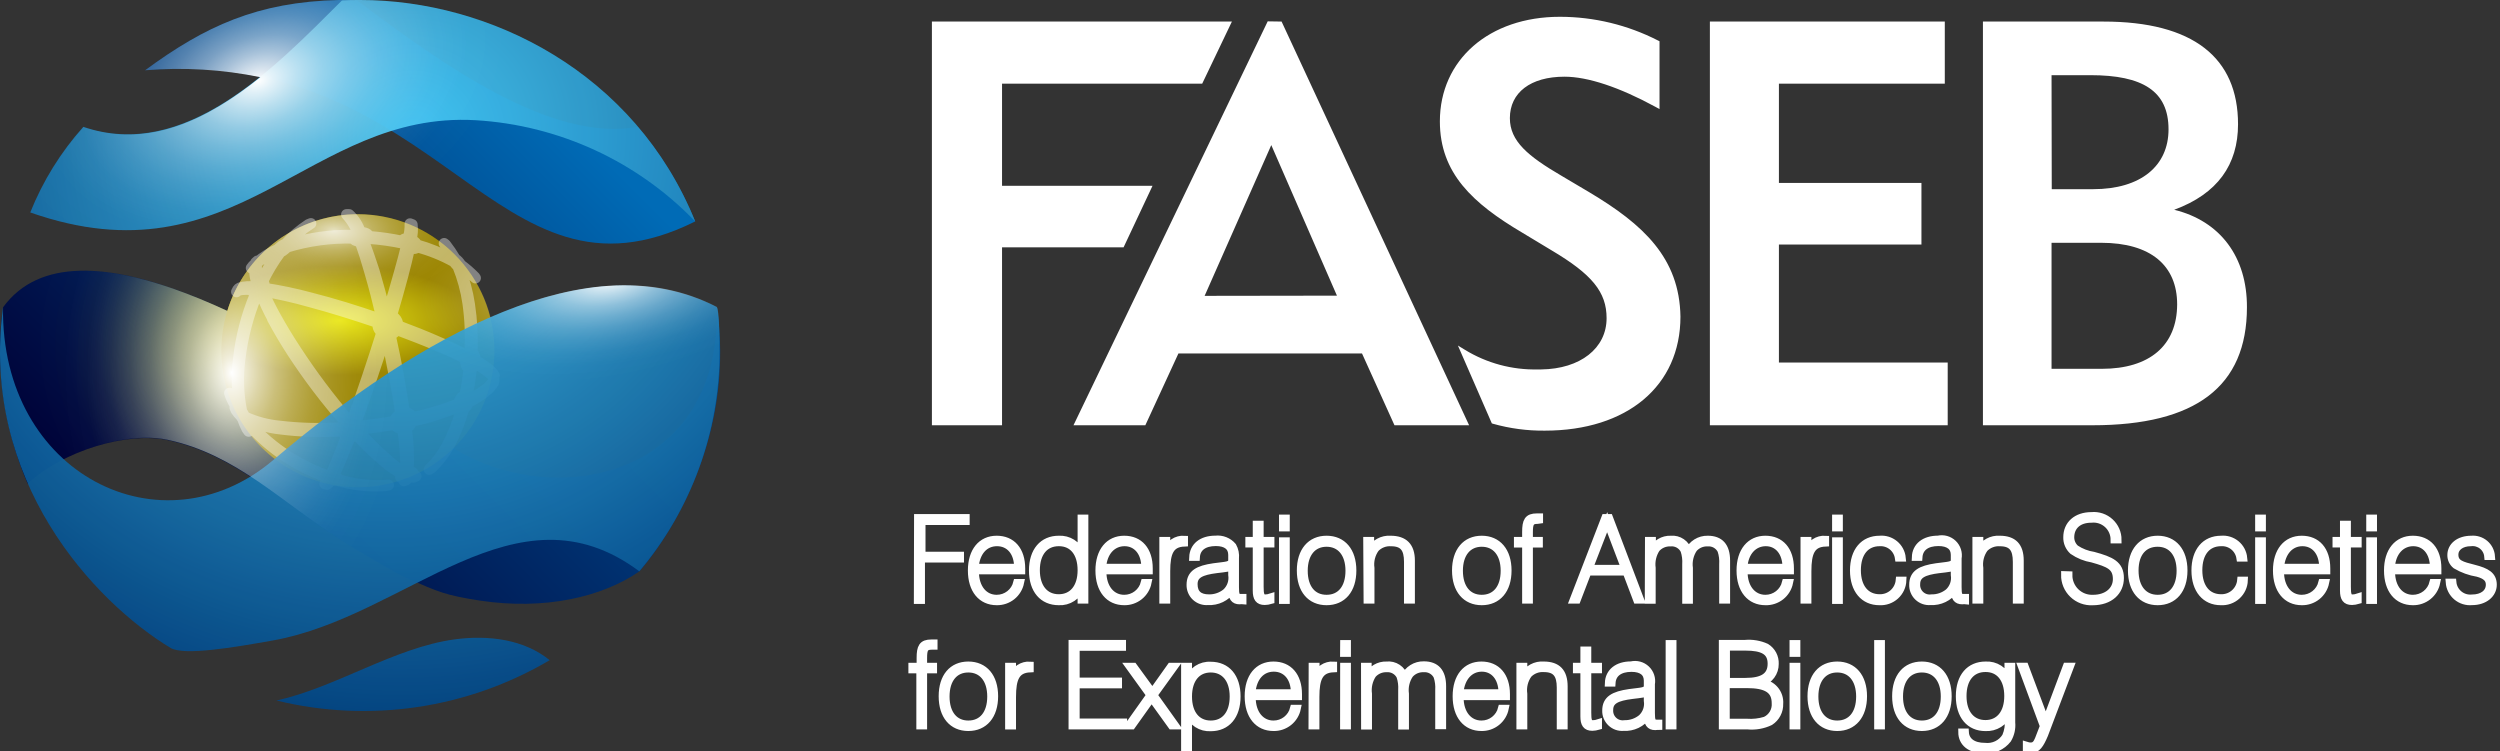 <svg width="173" height="52" viewBox="0 0 173 52" fill="none" xmlns="http://www.w3.org/2000/svg">
<rect x="0" y="0" width="173" height="52" fill="#333333" stroke="none"/>
<path d="M1.912 33.468C4.375 31.197 8.788 29.858 11.585 30.456C16.366 31.47 19.488 34.816 23.485 37.303C23.834 37.523 24.178 37.738 24.508 37.953C26.229 38.962 27.377 39.66 28.132 39.995C30.322 40.951 30.771 41.185 33.224 41.563C37.656 42.232 41.644 41.338 44.25 39.535C47.037 36.275 50.8 29.543 49.609 21.243C49.891 33.674 37.432 35.333 30.791 30.623C19.851 22.844 5.202 14.391 0.21 21.267C0.061 22.27 -0.01 23.284 -0 24.298C0.025 27.451 0.675 30.568 1.912 33.468Z" fill="url(#paint0_linear_1874_133)"/>
<path style="mix-blend-mode:overlay" d="M31.67 31.154L31.403 31.001C31.702 30.701 31.981 30.381 32.239 30.045C33.781 26.742 34.023 22.98 32.918 19.507C31.991 17.924 30.622 16.646 28.98 15.828C27.338 15.01 25.493 14.688 23.671 14.9C21.849 15.114 20.128 15.852 18.719 17.027C17.309 18.202 16.273 19.761 15.735 21.515C10.667 19.163 5.981 17.982 2.773 19.278C2.074 21.349 1.852 23.55 2.121 25.719C2.391 27.888 3.147 29.968 4.332 31.804C6.694 30.599 9.562 30.002 11.594 30.432C16.375 31.446 19.498 34.792 23.495 37.279L24.207 37.757C27.351 36.432 29.973 34.113 31.67 31.154Z" fill="url(#paint1_radial_1874_133)"/>
<path d="M48.108 15.324C47.138 12.945 45.795 10.735 44.13 8.778C38.135 9.873 30.643 4.475 24.719 0.033C24.298 0 23.877 0 23.452 0C17.81 0.134 14.181 1.812 10.04 4.862C30.709 3.266 34.157 22.266 48.108 15.324Z" fill="url(#paint2_linear_1874_133)"/>
<path d="M34.214 24.279C34.212 26.147 33.656 27.973 32.617 29.525C31.578 31.077 30.102 32.287 28.375 33C26.649 33.714 24.75 33.9 22.917 33.534C21.085 33.169 19.403 32.268 18.083 30.946C16.762 29.625 15.863 27.941 15.5 26.109C15.136 24.276 15.324 22.377 16.039 20.652C16.754 18.926 17.965 17.451 19.519 16.413C21.072 15.376 22.898 14.822 24.766 14.822C26.008 14.822 27.237 15.066 28.384 15.542C29.531 16.017 30.573 16.714 31.45 17.592C32.328 18.471 33.023 19.513 33.498 20.66C33.972 21.808 34.215 23.037 34.214 24.279Z" fill="url(#paint3_radial_1874_133)"/>
<g style="mix-blend-mode:overlay" opacity="0.39">
<path d="M16.51 20.081C16.866 20.009 17.234 20.009 17.59 20.081C17.549 20.182 17.549 20.295 17.59 20.396L17.633 20.439C17.053 21.839 16.672 23.314 16.5 24.819C16.343 26.015 16.39 27.229 16.639 28.41C16.591 28.376 16.562 28.376 16.557 28.41V28.443C16.289 28.055 16.063 27.64 15.883 27.205C15.907 27.286 15.936 27.367 15.965 27.444C16.137 27.838 16.346 28.214 16.591 28.567C16.6 28.597 16.611 28.626 16.624 28.654C16.474 28.531 16.349 28.38 16.256 28.209C16.28 28.271 16.309 28.333 16.337 28.391C16.435 28.545 16.553 28.687 16.686 28.811C16.686 28.84 16.72 28.873 16.744 28.907L16.787 28.974C16.868 29.217 16.969 29.454 17.088 29.681L17.208 29.849C17.076 29.604 16.967 29.348 16.883 29.084C16.935 29.141 16.978 29.156 16.992 29.122C18.44 30.854 20.318 32.173 22.438 32.947C22.438 33.004 22.496 33.076 22.634 33.138L22.711 33.167C22.647 33.281 22.568 33.385 22.477 33.478L22.639 33.516C22.742 33.432 22.832 33.334 22.907 33.224C23.03 33.248 23.157 33.248 23.28 33.224C24.362 33.56 25.496 33.693 26.627 33.616L26.885 33.564C25.702 33.663 24.512 33.53 23.38 33.172C23.418 33.119 23.38 33.038 23.203 32.971L23.079 32.923C23.227 32.646 23.385 32.302 23.557 31.89C23.763 31.412 23.992 30.848 24.241 30.212C24.391 30.224 24.541 30.189 24.671 30.112C25.268 30.761 25.907 31.371 26.584 31.938C26.983 32.284 27.419 32.585 27.884 32.837C27.702 32.942 27.654 33.038 27.779 33.057C27.86 33.062 27.941 33.052 28.018 33.028C28.005 33.111 27.98 33.191 27.946 33.267L28.113 33.21C28.154 33.141 28.187 33.067 28.209 32.99C28.344 33.021 28.482 33.034 28.62 33.028C28.679 33.007 28.737 32.981 28.793 32.952C28.652 32.96 28.512 32.946 28.377 32.909C28.568 32.808 28.64 32.703 28.529 32.679C28.436 32.667 28.341 32.677 28.252 32.708C28.313 31.673 28.268 30.635 28.118 29.61C28.186 29.578 28.249 29.536 28.305 29.485C28.401 29.398 28.47 29.285 28.506 29.16C29.595 28.924 30.662 28.595 31.695 28.175C31.697 28.222 31.714 28.267 31.742 28.305C31.76 28.33 31.784 28.35 31.811 28.364C31.839 28.377 31.869 28.383 31.9 28.381C31.665 29.258 31.329 30.105 30.901 30.905C30.582 31.489 30.175 32.022 29.696 32.483L29.859 32.388C30.344 31.931 30.755 31.402 31.078 30.819C31.512 30.024 31.85 29.18 32.087 28.305C32.158 28.255 32.219 28.194 32.268 28.123C32.329 28.038 32.376 27.945 32.407 27.846C32.862 27.63 33.288 27.357 33.674 27.033C33.863 26.877 34.024 26.691 34.152 26.483L34.195 26.306C34.067 26.513 33.906 26.697 33.717 26.851C33.334 27.163 32.913 27.424 32.464 27.63C32.469 27.558 32.454 27.485 32.421 27.42C32.403 27.385 32.372 27.358 32.335 27.343C32.465 26.732 32.562 26.115 32.627 25.493C32.711 25.459 32.779 25.394 32.818 25.311C32.848 25.261 32.871 25.206 32.885 25.149C33.234 25.343 33.565 25.567 33.875 25.818C33.998 25.91 34.102 26.026 34.181 26.158C34.181 26.1 34.205 26.043 34.214 25.986C34.149 25.863 34.062 25.755 33.956 25.665C33.627 25.381 33.268 25.135 32.885 24.929C32.891 24.795 32.861 24.661 32.799 24.542C32.772 24.484 32.727 24.437 32.67 24.408C32.72 23.289 32.661 22.168 32.493 21.061C32.364 20.191 32.13 19.34 31.795 18.527C31.872 18.57 31.924 18.58 31.948 18.527C31.953 18.503 31.953 18.479 31.948 18.455C32.192 18.623 32.713 19.062 32.904 19.239L32.852 19.163C32.556 18.86 32.236 18.581 31.895 18.331C31.841 18.243 31.778 18.16 31.709 18.082C31.647 18.017 31.578 17.957 31.503 17.905C31.3 17.562 31.075 17.231 30.829 16.916L30.734 16.844C30.975 17.162 31.194 17.495 31.389 17.843H31.312V17.953C30.535 17.522 29.71 17.183 28.855 16.945C28.806 16.838 28.728 16.749 28.63 16.686C28.573 16.648 28.512 16.616 28.448 16.591C28.544 16.249 28.57 15.891 28.525 15.539L28.372 15.481C28.384 15.834 28.337 16.186 28.233 16.524C28.139 16.501 28.04 16.509 27.951 16.548C27.922 16.559 27.898 16.58 27.882 16.607C27.867 16.634 27.861 16.665 27.865 16.696C27.096 16.53 26.316 16.418 25.532 16.361C25.519 16.317 25.496 16.276 25.466 16.241C25.435 16.206 25.397 16.179 25.355 16.16C25.224 16.101 25.082 16.073 24.939 16.079C24.794 15.605 24.525 15.179 24.16 14.845H23.978C24.361 15.255 24.647 15.745 24.814 16.28C24.686 16.287 24.556 16.287 24.427 16.28C22.905 16.247 21.387 16.461 19.933 16.916C19.933 16.863 19.933 16.83 19.904 16.811C20.383 16.297 20.924 15.846 21.515 15.467L21.358 15.529C20.77 15.912 20.233 16.368 19.761 16.887C19.623 16.931 19.495 17.005 19.388 17.102C19.333 17.144 19.283 17.192 19.24 17.246C18.704 17.475 18.207 17.787 17.767 18.168C17.776 18.13 17.79 18.093 17.81 18.058L17.691 18.168C17.691 18.168 17.691 18.212 17.662 18.24C17.606 18.288 17.553 18.339 17.504 18.393L17.385 18.546C17.466 18.457 17.552 18.372 17.643 18.293C17.575 18.76 17.633 19.237 17.81 19.674L17.758 19.732L17.676 19.856C17.311 19.803 16.938 19.826 16.581 19.923C16.527 19.949 16.481 19.988 16.448 20.038C16.419 20.09 16.39 20.143 16.366 20.196C16.399 20.142 16.45 20.101 16.51 20.081ZM23.834 30.054C23.879 30.092 23.929 30.122 23.983 30.145C23.744 30.786 23.528 31.345 23.328 31.833C23.127 32.321 23.007 32.593 22.873 32.87C22.761 32.849 22.646 32.849 22.534 32.87C20.401 32.091 18.505 30.773 17.031 29.046V29.007C17.782 29.373 18.591 29.604 19.421 29.691C20.84 29.874 22.273 29.917 23.701 29.82C23.727 29.907 23.773 29.988 23.834 30.054ZM28.066 32.741C27.605 32.468 27.174 32.148 26.78 31.785C26.105 31.196 25.466 30.567 24.867 29.901C24.907 29.838 24.928 29.766 24.929 29.691C25.737 29.615 26.545 29.505 27.32 29.361C27.349 29.429 27.393 29.49 27.449 29.538C27.506 29.582 27.571 29.615 27.641 29.634C27.711 29.653 27.784 29.658 27.855 29.648C28.019 30.671 28.089 31.706 28.066 32.741ZM27.731 28.625C27.655 28.659 27.587 28.708 27.53 28.768C27.417 28.865 27.343 28.999 27.32 29.146C26.521 29.289 25.709 29.404 24.891 29.485C24.856 29.413 24.805 29.349 24.743 29.299C24.71 29.272 24.674 29.248 24.638 29.227C25.326 27.372 26.034 25.292 26.703 23.155C27.119 25.077 27.468 26.937 27.731 28.625ZM32.311 25.364C32.343 25.42 32.392 25.465 32.45 25.493C32.389 26.115 32.294 26.733 32.163 27.343C32.053 27.384 31.958 27.459 31.895 27.559C31.81 27.674 31.749 27.806 31.718 27.946C30.684 28.353 29.617 28.673 28.529 28.902C28.51 28.819 28.465 28.744 28.4 28.687C28.345 28.639 28.281 28.602 28.211 28.58C28.141 28.558 28.067 28.55 27.994 28.558C27.76 26.884 27.42 25.044 27 23.15C27.132 23.125 27.252 23.058 27.344 22.959C27.386 22.914 27.423 22.864 27.454 22.811C28.41 23.174 29.366 23.533 30.189 23.892C30.96 24.21 31.637 24.521 32.221 24.824C32.186 25.008 32.214 25.198 32.302 25.364H32.311ZM28.348 17.155C28.423 17.189 28.504 17.207 28.587 17.207C28.669 17.207 28.751 17.189 28.826 17.155C28.851 17.141 28.871 17.119 28.883 17.093C29.767 17.329 30.618 17.672 31.417 18.116C31.462 18.186 31.513 18.252 31.57 18.312L31.675 18.412C32.012 19.235 32.246 20.095 32.374 20.975C32.534 22.104 32.58 23.246 32.512 24.384C32.426 24.415 32.355 24.476 32.311 24.556C32.31 24.57 32.31 24.585 32.311 24.599C31.733 24.293 31.054 23.973 30.284 23.643C29.443 23.27 28.52 22.907 27.54 22.538C27.542 22.437 27.522 22.335 27.483 22.242C27.443 22.148 27.384 22.063 27.31 21.993C27.247 21.934 27.174 21.885 27.095 21.85C27.395 20.846 27.656 19.923 27.879 19.082C28.075 18.336 28.233 17.69 28.348 17.155ZM25.178 16.677C25.252 16.663 25.323 16.637 25.388 16.6C25.432 16.576 25.47 16.541 25.498 16.5C26.317 16.557 27.13 16.672 27.932 16.844C27.978 16.903 28.033 16.955 28.094 16.997H28.128C27.999 17.542 27.831 18.183 27.621 18.91C27.387 19.756 27.114 20.693 26.799 21.711H26.684C26.426 20.645 26.158 19.651 25.89 18.747C25.646 18.011 25.407 17.303 25.178 16.701V16.677ZM17.753 18.202C18.189 17.858 18.672 17.578 19.187 17.37C19.163 17.423 19.163 17.466 19.187 17.485C19.216 17.496 19.249 17.496 19.278 17.485C18.81 18.116 18.401 18.788 18.054 19.493C18.029 19.503 18.005 19.516 17.982 19.531C17.8 19.113 17.721 18.657 17.753 18.202ZM18.231 19.545C18.216 19.523 18.194 19.506 18.169 19.498C18.515 18.778 18.927 18.093 19.402 17.451C19.506 17.403 19.603 17.34 19.689 17.265C19.749 17.22 19.802 17.167 19.847 17.107C21.328 16.654 22.873 16.442 24.422 16.481C24.455 16.542 24.505 16.592 24.566 16.624C24.676 16.679 24.797 16.712 24.92 16.72C25.14 17.332 25.369 18.049 25.603 18.881C25.871 19.804 26.134 20.822 26.392 21.907L26.325 21.965C26.297 21.998 26.268 22.027 26.244 22.06C24.614 21.491 23.017 21.004 21.535 20.626C20.448 20.33 19.345 20.099 18.231 19.933C18.266 19.875 18.285 19.809 18.288 19.741C18.29 19.673 18.276 19.606 18.245 19.545H18.231ZM18.188 20.143C19.295 20.332 20.392 20.581 21.473 20.889C22.945 21.281 24.523 21.778 26.139 22.323C26.122 22.438 26.134 22.555 26.173 22.665C26.212 22.774 26.278 22.872 26.364 22.95L26.421 22.997C25.742 25.154 25.035 27.257 24.355 29.136C24.291 29.127 24.224 29.127 24.16 29.136C22.822 27.582 21.588 25.94 20.468 24.221C19.942 23.423 19.479 22.648 19.077 21.926C18.754 21.348 18.462 20.753 18.202 20.143H18.188ZM18.852 22.055C19.272 22.837 19.724 23.601 20.206 24.346C21.32 26.059 22.556 27.688 23.906 29.223C23.871 29.24 23.839 29.263 23.811 29.289C23.72 29.364 23.661 29.47 23.643 29.586C22.209 29.689 20.768 29.655 19.34 29.485C18.513 29.408 17.706 29.193 16.95 28.85C16.909 28.762 16.863 28.677 16.811 28.596C16.788 28.558 16.762 28.521 16.734 28.486C16.488 27.294 16.445 26.069 16.605 24.862C16.784 23.342 17.172 21.854 17.758 20.439C17.864 20.409 17.959 20.348 18.03 20.263C18.274 20.873 18.553 21.468 18.867 22.046L18.852 22.055Z" fill="white"/>
<path d="M16.51 20.081C16.866 20.009 17.234 20.009 17.59 20.081C17.549 20.182 17.549 20.295 17.59 20.396L17.633 20.439C17.053 21.839 16.672 23.314 16.5 24.819C16.343 26.015 16.39 27.229 16.639 28.41C16.591 28.376 16.562 28.376 16.557 28.41V28.443C16.289 28.055 16.063 27.64 15.883 27.205C15.907 27.286 15.936 27.367 15.965 27.444C16.137 27.838 16.346 28.214 16.591 28.567C16.6 28.597 16.611 28.626 16.624 28.654C16.474 28.531 16.349 28.38 16.256 28.209C16.28 28.271 16.309 28.333 16.337 28.391C16.435 28.545 16.553 28.687 16.686 28.811C16.686 28.84 16.72 28.873 16.744 28.907L16.787 28.974C16.868 29.217 16.969 29.454 17.088 29.681L17.208 29.849C17.076 29.604 16.967 29.348 16.883 29.084C16.935 29.141 16.978 29.156 16.992 29.122C18.44 30.854 20.318 32.173 22.438 32.947C22.438 33.004 22.496 33.076 22.634 33.138L22.711 33.167C22.647 33.281 22.568 33.385 22.477 33.478L22.639 33.516C22.742 33.432 22.832 33.334 22.907 33.224C23.03 33.248 23.157 33.248 23.28 33.224C24.362 33.56 25.496 33.693 26.627 33.616L26.885 33.564C25.702 33.663 24.512 33.53 23.38 33.172C23.418 33.119 23.38 33.038 23.203 32.971L23.079 32.923C23.227 32.646 23.385 32.302 23.557 31.89C23.763 31.412 23.992 30.848 24.241 30.212C24.391 30.224 24.541 30.189 24.671 30.112C25.268 30.761 25.907 31.371 26.584 31.938C26.983 32.284 27.419 32.585 27.884 32.837C27.702 32.942 27.654 33.038 27.779 33.057C27.86 33.062 27.941 33.052 28.018 33.028C28.005 33.111 27.98 33.191 27.946 33.267L28.113 33.21C28.154 33.141 28.187 33.067 28.209 32.99C28.344 33.021 28.482 33.034 28.62 33.028C28.679 33.007 28.737 32.981 28.793 32.952C28.652 32.96 28.512 32.946 28.377 32.909C28.568 32.808 28.64 32.703 28.529 32.679C28.436 32.667 28.341 32.677 28.252 32.708C28.313 31.673 28.268 30.635 28.118 29.61C28.186 29.578 28.249 29.536 28.305 29.485C28.401 29.398 28.47 29.285 28.506 29.16C29.595 28.924 30.662 28.595 31.695 28.175C31.697 28.222 31.714 28.267 31.742 28.305C31.76 28.33 31.784 28.35 31.811 28.364C31.839 28.377 31.869 28.383 31.9 28.381C31.665 29.258 31.329 30.105 30.901 30.905C30.582 31.489 30.175 32.022 29.696 32.483L29.859 32.388C30.344 31.931 30.755 31.402 31.078 30.819C31.512 30.024 31.85 29.18 32.087 28.305C32.158 28.255 32.219 28.194 32.268 28.123C32.329 28.038 32.376 27.945 32.407 27.846C32.862 27.63 33.288 27.357 33.674 27.033C33.863 26.877 34.024 26.691 34.152 26.483L34.195 26.306C34.067 26.513 33.906 26.697 33.717 26.851C33.334 27.163 32.913 27.424 32.464 27.63C32.469 27.558 32.454 27.485 32.421 27.42C32.403 27.385 32.372 27.358 32.335 27.343C32.465 26.732 32.562 26.115 32.627 25.493C32.711 25.459 32.779 25.394 32.818 25.311C32.848 25.261 32.871 25.206 32.885 25.149C33.234 25.343 33.565 25.567 33.875 25.818C33.998 25.91 34.102 26.026 34.181 26.158C34.181 26.1 34.205 26.043 34.214 25.986C34.149 25.863 34.062 25.755 33.956 25.665C33.627 25.381 33.268 25.135 32.885 24.929C32.891 24.795 32.861 24.661 32.799 24.542C32.772 24.484 32.727 24.437 32.67 24.408C32.72 23.289 32.661 22.168 32.493 21.061C32.364 20.191 32.13 19.34 31.795 18.527C31.872 18.57 31.924 18.58 31.948 18.527C31.953 18.503 31.953 18.479 31.948 18.455C32.192 18.623 32.713 19.062 32.904 19.239L32.852 19.163C32.556 18.86 32.236 18.581 31.895 18.331C31.841 18.243 31.778 18.16 31.709 18.082C31.647 18.017 31.578 17.957 31.503 17.905C31.3 17.562 31.075 17.231 30.829 16.916L30.734 16.844C30.975 17.162 31.194 17.495 31.389 17.843H31.312V17.953C30.535 17.522 29.71 17.183 28.855 16.945C28.806 16.838 28.728 16.749 28.63 16.686C28.573 16.648 28.512 16.616 28.448 16.591C28.544 16.249 28.57 15.891 28.525 15.539L28.372 15.481C28.384 15.834 28.337 16.186 28.233 16.524C28.139 16.501 28.04 16.509 27.951 16.548C27.922 16.559 27.898 16.58 27.882 16.607C27.867 16.634 27.861 16.665 27.865 16.696C27.096 16.53 26.316 16.418 25.532 16.361C25.519 16.317 25.496 16.276 25.466 16.241C25.435 16.206 25.397 16.179 25.355 16.16C25.224 16.101 25.082 16.073 24.939 16.079C24.794 15.605 24.525 15.179 24.16 14.845H23.978C24.361 15.255 24.647 15.745 24.814 16.28C24.686 16.287 24.556 16.287 24.427 16.28C22.905 16.247 21.387 16.461 19.933 16.916C19.933 16.863 19.933 16.83 19.904 16.811C20.383 16.297 20.924 15.846 21.515 15.467L21.358 15.529C20.77 15.912 20.233 16.368 19.761 16.887C19.623 16.931 19.495 17.005 19.388 17.102C19.333 17.144 19.283 17.192 19.24 17.246C18.704 17.475 18.207 17.787 17.767 18.168C17.776 18.13 17.79 18.093 17.81 18.058L17.691 18.168C17.691 18.168 17.691 18.212 17.662 18.24C17.606 18.288 17.553 18.339 17.504 18.393L17.385 18.546C17.466 18.457 17.552 18.372 17.643 18.293C17.575 18.76 17.633 19.237 17.81 19.674L17.758 19.732L17.676 19.856C17.311 19.803 16.938 19.826 16.581 19.923C16.527 19.949 16.481 19.988 16.448 20.038C16.419 20.09 16.39 20.143 16.366 20.196C16.399 20.142 16.45 20.101 16.51 20.081ZM23.834 30.054C23.879 30.092 23.929 30.122 23.983 30.145C23.744 30.786 23.528 31.345 23.328 31.833C23.127 32.321 23.007 32.593 22.873 32.87C22.761 32.849 22.646 32.849 22.534 32.87C20.401 32.091 18.505 30.773 17.031 29.046V29.007C17.782 29.373 18.591 29.604 19.421 29.691C20.84 29.874 22.273 29.917 23.701 29.82C23.727 29.907 23.773 29.988 23.834 30.054ZM28.066 32.741C27.605 32.468 27.174 32.148 26.78 31.785C26.105 31.196 25.466 30.567 24.867 29.901C24.907 29.838 24.928 29.766 24.929 29.691C25.737 29.615 26.545 29.505 27.32 29.361C27.349 29.429 27.393 29.49 27.449 29.538C27.506 29.582 27.571 29.615 27.641 29.634C27.711 29.653 27.784 29.658 27.855 29.648C28.019 30.671 28.089 31.706 28.066 32.741ZM27.731 28.625C27.655 28.659 27.587 28.708 27.53 28.768C27.417 28.865 27.343 28.999 27.32 29.146C26.521 29.289 25.709 29.404 24.891 29.485C24.856 29.413 24.805 29.349 24.743 29.299C24.71 29.272 24.674 29.248 24.638 29.227C25.326 27.372 26.034 25.292 26.703 23.155C27.119 25.077 27.468 26.937 27.731 28.625ZM32.311 25.364C32.343 25.42 32.392 25.465 32.45 25.493C32.389 26.115 32.294 26.733 32.163 27.343C32.053 27.384 31.958 27.459 31.895 27.559C31.81 27.674 31.749 27.806 31.718 27.946C30.684 28.353 29.617 28.673 28.529 28.902C28.51 28.819 28.465 28.744 28.4 28.687C28.345 28.639 28.281 28.602 28.211 28.58C28.141 28.558 28.067 28.55 27.994 28.558C27.76 26.884 27.42 25.044 27 23.15C27.132 23.125 27.252 23.058 27.344 22.959C27.386 22.914 27.423 22.864 27.454 22.811C28.41 23.174 29.366 23.533 30.189 23.892C30.96 24.21 31.637 24.521 32.221 24.824C32.186 25.008 32.214 25.198 32.302 25.364H32.311ZM28.348 17.155C28.423 17.189 28.504 17.207 28.587 17.207C28.669 17.207 28.751 17.189 28.826 17.155C28.851 17.141 28.871 17.119 28.883 17.093C29.767 17.329 30.618 17.672 31.417 18.116C31.462 18.186 31.513 18.252 31.57 18.312L31.675 18.412C32.012 19.235 32.246 20.095 32.374 20.975C32.534 22.104 32.58 23.246 32.512 24.384C32.426 24.415 32.355 24.476 32.311 24.556C32.31 24.57 32.31 24.585 32.311 24.599C31.733 24.293 31.054 23.973 30.284 23.643C29.443 23.27 28.52 22.907 27.54 22.538C27.542 22.437 27.522 22.335 27.483 22.242C27.443 22.148 27.384 22.063 27.31 21.993C27.247 21.934 27.174 21.885 27.095 21.85C27.395 20.846 27.656 19.923 27.879 19.082C28.075 18.336 28.233 17.69 28.348 17.155ZM25.178 16.677C25.252 16.663 25.323 16.637 25.388 16.6C25.432 16.576 25.47 16.541 25.498 16.5C26.317 16.557 27.13 16.672 27.932 16.844C27.978 16.903 28.033 16.955 28.094 16.997H28.128C27.999 17.542 27.831 18.183 27.621 18.91C27.387 19.756 27.114 20.693 26.799 21.711H26.684C26.426 20.645 26.158 19.651 25.89 18.747C25.646 18.011 25.407 17.303 25.178 16.701V16.677ZM17.753 18.202C18.189 17.858 18.672 17.578 19.187 17.37C19.163 17.423 19.163 17.466 19.187 17.485C19.216 17.496 19.249 17.496 19.278 17.485C18.81 18.116 18.401 18.788 18.054 19.493C18.029 19.503 18.005 19.516 17.982 19.531C17.8 19.113 17.721 18.657 17.753 18.202ZM18.231 19.545C18.216 19.523 18.194 19.506 18.169 19.498C18.515 18.778 18.927 18.093 19.402 17.451C19.506 17.403 19.603 17.34 19.689 17.265C19.749 17.22 19.802 17.167 19.847 17.107C21.328 16.654 22.873 16.442 24.422 16.481C24.455 16.542 24.505 16.592 24.566 16.624C24.676 16.679 24.797 16.712 24.92 16.72C25.14 17.332 25.369 18.049 25.603 18.881C25.871 19.804 26.134 20.822 26.392 21.907L26.325 21.965C26.297 21.998 26.268 22.027 26.244 22.06C24.614 21.491 23.017 21.004 21.535 20.626C20.448 20.33 19.345 20.099 18.231 19.933C18.266 19.875 18.285 19.809 18.288 19.741C18.29 19.673 18.276 19.606 18.245 19.545H18.231ZM18.188 20.143C19.295 20.332 20.392 20.581 21.473 20.889C22.945 21.281 24.523 21.778 26.139 22.323C26.122 22.438 26.134 22.555 26.173 22.665C26.212 22.774 26.278 22.872 26.364 22.95L26.421 22.997C25.742 25.154 25.035 27.257 24.355 29.136C24.291 29.127 24.224 29.127 24.16 29.136C22.822 27.582 21.588 25.94 20.468 24.221C19.942 23.423 19.479 22.648 19.077 21.926C18.754 21.348 18.462 20.753 18.202 20.143H18.188ZM18.852 22.055C19.272 22.837 19.724 23.601 20.206 24.346C21.32 26.059 22.556 27.688 23.906 29.223C23.871 29.24 23.839 29.263 23.811 29.289C23.72 29.364 23.661 29.47 23.643 29.586C22.209 29.689 20.768 29.655 19.34 29.485C18.513 29.408 17.706 29.193 16.95 28.85C16.909 28.762 16.863 28.677 16.811 28.596C16.788 28.558 16.762 28.521 16.734 28.486C16.488 27.294 16.445 26.069 16.605 24.862C16.784 23.342 17.172 21.854 17.758 20.439C17.864 20.409 17.959 20.348 18.03 20.263C18.274 20.873 18.553 21.468 18.867 22.046L18.852 22.055Z" stroke="white" stroke-width="0.751" stroke-linejoin="round"/>
</g>
<g opacity="0.94">
<path d="M32.923 8.319C38.685 8.664 44.106 11.165 48.108 15.324C43.934 4.987 33.865 0 24.929 0C24.504 0 24.083 0 23.662 0.033C18.953 4.729 12.785 11.174 5.766 8.778C4.205 10.522 2.962 12.528 2.094 14.702C16.414 19.727 21.295 7.65 32.923 8.319Z" fill="url(#paint4_radial_1874_133)"/>
<path d="M18.91 31.833C11.226 38.359 0.043 32.847 0.21 21.267C-1.391 33.219 6.531 41.654 11.819 44.847C12.775 45.378 16.151 44.809 18.9 44.317C28.161 42.662 35.687 33.153 44.24 39.535C47.842 35.265 49.81 29.855 49.796 24.269C49.796 23.241 49.758 21.482 49.6 21.243C40.807 16.734 29.137 23.146 18.91 31.833Z" fill="url(#paint5_radial_1874_133)"/>
<path d="M31.46 44.245C27.291 44.814 23.27 47.558 19.134 48.476C25.559 50.048 32.343 49.046 38.039 45.684C36.299 44.269 33.86 43.92 31.46 44.245Z" fill="url(#paint6_radial_1874_133)"/>
</g>
<path style="mix-blend-mode:overlay" d="M34.85 2.022C31.71 0.703 28.34 0.016 24.934 0L23.457 0C17.815 0.134 14.186 1.812 10.041 4.862C12.708 4.644 15.393 4.805 18.016 5.341C14.392 8.257 10.265 10.322 5.79 8.797C4.53 10.213 3.474 11.798 2.654 13.507C3.244 14.26 3.941 14.922 4.724 15.472C14.626 17.69 19.794 11.317 27.086 9.051C28.314 9.806 29.476 10.595 30.566 11.374C33.416 8.558 35.017 5.211 34.85 2.022Z" fill="url(#paint7_radial_1874_133)"/>
<path style="mix-blend-mode:overlay" opacity="0.75" d="M32.479 18.828C31.536 17.49 30.262 16.42 28.78 15.723C27.299 15.025 25.662 14.725 24.03 14.852C22.398 14.978 20.827 15.527 19.471 16.443C18.115 17.36 17.02 18.613 16.294 20.081C18.509 20.895 20.853 21.3 23.213 21.276C27.124 21.276 30.552 20.296 32.479 18.828Z" fill="url(#paint8_radial_1874_133)"/>
<path style="mix-blend-mode:overlay" d="M25.221 14.822H24.743C22.722 14.827 20.756 15.48 19.134 16.685C17.512 17.889 16.319 19.582 15.73 21.515C11.724 19.655 7.951 18.527 4.963 18.776C4.287 21.062 3.948 23.434 3.954 25.818C3.952 27.781 4.182 29.737 4.638 31.647C6.942 30.537 9.658 30.016 11.595 30.432C16.376 31.446 19.498 34.793 23.495 37.279C23.844 37.499 24.188 37.714 24.518 37.929C26.584 34.783 27.865 30.509 27.865 25.799C27.915 21.977 27.006 18.202 25.221 14.822Z" fill="url(#paint9_radial_1874_133)"/>
<path style="mix-blend-mode:overlay" d="M33.946 21.946C33.608 20.629 32.99 19.401 32.133 18.346C31.276 17.29 30.202 16.432 28.983 15.83C26.44 17.466 25.005 19.421 25.273 21.319C25.818 25.144 33.1 27.277 41.529 26.1C44.387 25.718 47.175 24.924 49.805 23.743C49.805 22.73 49.748 21.444 49.614 21.238C44.976 18.838 39.531 19.507 33.946 21.946Z" fill="url(#paint10_radial_1874_133)"/>
<path d="M63.503 35.825H66.85V36.079H63.795V38.431H66.458V38.675H63.757V41.544H63.489L63.503 35.825ZM68.968 41.63C67.916 41.63 67.228 40.822 67.228 39.478C67.228 38.135 67.916 37.322 68.968 37.322C70.02 37.322 70.694 38.058 70.694 39.34V39.492H67.491V39.555C67.491 40.697 68.112 41.41 68.968 41.41C69.291 41.411 69.605 41.304 69.859 41.105C70.113 40.907 70.293 40.628 70.369 40.315H70.618C70.54 40.693 70.333 41.031 70.032 41.272C69.73 41.512 69.354 41.639 68.968 41.63ZM70.427 39.263C70.427 38.192 69.834 37.547 68.992 37.547C68.151 37.547 67.558 38.187 67.472 39.263H70.427ZM75.064 41.52H74.82V40.606C74.707 40.922 74.494 41.192 74.213 41.376C73.933 41.561 73.601 41.65 73.266 41.63C72.162 41.63 71.454 40.831 71.454 39.478C71.454 38.125 72.162 37.322 73.266 37.322C73.597 37.302 73.925 37.387 74.204 37.564C74.483 37.742 74.699 38.004 74.82 38.312V35.859H75.064V41.52ZM73.266 37.547C72.31 37.547 71.708 38.259 71.708 39.459C71.708 40.659 72.325 41.371 73.266 41.371C74.208 41.371 74.82 40.659 74.82 39.459C74.82 38.259 74.223 37.547 73.281 37.547H73.266ZM77.794 41.63C76.742 41.63 76.054 40.822 76.054 39.478C76.054 38.135 76.742 37.322 77.794 37.322C78.846 37.322 79.52 38.058 79.52 39.34V39.492H76.312V39.555C76.312 40.697 76.939 41.41 77.794 41.41C78.117 41.411 78.431 41.304 78.685 41.105C78.939 40.907 79.119 40.628 79.195 40.315H79.439C79.362 40.692 79.155 41.03 78.855 41.27C78.554 41.51 78.179 41.638 77.794 41.63ZM79.229 39.263C79.229 38.192 78.631 37.547 77.818 37.547C77.005 37.547 76.36 38.187 76.298 39.263H79.229ZM80.477 37.408H80.73V38.144C80.815 37.891 80.982 37.672 81.204 37.523C81.426 37.375 81.692 37.304 81.959 37.322V37.57C81.002 37.609 80.73 38.225 80.73 39.521V41.52H80.477V37.408ZM85.779 41.568C85.392 41.568 85.243 41.338 85.243 40.822C85.059 41.085 84.81 41.297 84.52 41.437C84.231 41.577 83.91 41.64 83.589 41.62C83.431 41.634 83.271 41.615 83.121 41.563C82.97 41.511 82.832 41.428 82.716 41.319C82.6 41.211 82.509 41.078 82.447 40.932C82.386 40.785 82.356 40.627 82.36 40.468C82.36 39.688 82.891 39.383 84 39.225C84.837 39.105 85.243 39.153 85.243 38.747V38.398C85.243 37.848 84.856 37.537 84.134 37.537C83.302 37.537 82.819 37.915 82.781 38.56H82.542C82.576 37.8 83.159 37.317 84.11 37.317C84.335 37.292 84.562 37.323 84.772 37.406C84.982 37.489 85.169 37.623 85.315 37.795C85.458 38.053 85.518 38.348 85.487 38.641V40.64C85.487 41.147 85.535 41.352 85.851 41.352H86.004V41.558C85.908 41.548 85.836 41.568 85.779 41.568ZM84.182 39.411C83.13 39.545 82.623 39.775 82.623 40.425C82.623 41.075 82.991 41.381 83.661 41.381C84.087 41.388 84.502 41.244 84.832 40.975C84.993 40.824 85.114 40.636 85.186 40.428C85.258 40.22 85.277 39.997 85.243 39.779V39.167C85.129 39.316 84.775 39.34 84.182 39.411ZM87.562 41.386C87.691 41.382 87.818 41.359 87.94 41.319V41.548C87.803 41.589 87.662 41.611 87.519 41.615C87.094 41.615 86.941 41.386 86.941 40.869V37.633H86.429V37.408H86.941V36.284H87.194V37.408H87.94V37.633H87.194V40.606C87.194 41.118 87.237 41.386 87.562 41.386ZM88.757 35.859H89.001V36.523H88.757V35.859ZM88.757 37.432H89.001V41.544H88.757V37.432ZM91.798 37.322C92.908 37.322 93.61 38.13 93.61 39.478C93.61 40.826 92.908 41.63 91.798 41.63C90.689 41.63 89.991 40.822 89.991 39.478C89.991 38.135 90.694 37.322 91.798 37.322ZM91.798 41.41C92.755 41.41 93.357 40.697 93.357 39.497C93.357 38.297 92.74 37.585 91.798 37.585C90.856 37.585 90.245 38.297 90.245 39.497C90.245 40.697 90.842 41.41 91.798 41.41ZM94.586 37.408H94.839V38.082C94.973 37.835 95.174 37.633 95.421 37.498C95.666 37.363 95.946 37.302 96.226 37.322C97.182 37.322 97.66 37.8 97.66 38.794V41.52H97.407V38.876C97.407 37.962 97.091 37.551 96.259 37.551C96.063 37.538 95.866 37.568 95.683 37.639C95.499 37.71 95.334 37.82 95.198 37.962C94.916 38.354 94.796 38.838 94.863 39.316V41.52H94.61L94.586 37.408ZM102.537 37.322C103.641 37.322 104.349 38.13 104.349 39.478C104.349 40.826 103.641 41.63 102.537 41.63C101.432 41.63 100.73 40.822 100.73 39.478C100.73 38.135 101.428 37.322 102.537 37.322ZM102.537 41.41C103.493 41.41 104.096 40.697 104.096 39.497C104.096 38.297 103.479 37.585 102.537 37.585C101.595 37.585 100.983 38.297 100.983 39.497C100.983 40.697 101.59 41.41 102.537 41.41ZM106.39 36.002C105.912 36.002 105.826 36.222 105.826 36.825V37.408H106.515V37.637H105.826V41.52H105.582V37.637H105.014V37.408H105.582V36.815C105.582 36.055 105.726 35.778 106.343 35.778H106.529V35.983L106.39 36.002ZM111.066 35.825H111.368L113.529 41.52H113.266L112.53 39.578H109.881L109.135 41.52H108.867L111.066 35.825ZM112.434 39.34L111.215 36.136L109.972 39.34H112.434ZM114.083 37.408H114.337V38.082C114.455 37.846 114.639 37.648 114.866 37.514C115.093 37.379 115.354 37.312 115.618 37.322C115.888 37.295 116.159 37.365 116.382 37.52C116.605 37.673 116.766 37.902 116.837 38.163C116.953 37.907 117.142 37.691 117.38 37.541C117.618 37.392 117.895 37.316 118.176 37.322C119.027 37.322 119.472 37.8 119.472 38.794V41.52H119.218V39.048C119.24 38.724 119.199 38.4 119.099 38.092C119.014 37.92 118.88 37.778 118.714 37.683C118.548 37.589 118.357 37.546 118.167 37.561C117.986 37.553 117.807 37.586 117.641 37.657C117.476 37.729 117.329 37.836 117.21 37.972C116.946 38.365 116.836 38.842 116.899 39.311V41.529H116.66V39.048C116.682 38.724 116.641 38.4 116.541 38.092C116.455 37.916 116.317 37.771 116.146 37.676C115.975 37.581 115.779 37.541 115.585 37.561C115.405 37.555 115.226 37.588 115.06 37.659C114.895 37.73 114.748 37.837 114.628 37.972C114.369 38.367 114.26 38.842 114.322 39.311V41.529H114.069L114.083 37.408ZM122.164 41.63C121.112 41.63 120.418 40.822 120.418 39.478C120.418 38.135 121.112 37.322 122.164 37.322C123.215 37.322 123.89 38.058 123.89 39.34V39.492H120.681V39.555C120.681 40.697 121.308 41.41 122.164 41.41C122.486 41.411 122.8 41.304 123.054 41.105C123.308 40.907 123.488 40.628 123.564 40.315H123.832C123.754 40.696 123.544 41.037 123.239 41.278C122.933 41.519 122.552 41.643 122.164 41.63ZM123.598 39.263C123.598 38.192 123.005 37.547 122.192 37.547C121.379 37.547 120.734 38.187 120.672 39.263H123.598ZM124.846 37.408H125.099V38.144C125.183 37.891 125.349 37.673 125.571 37.524C125.792 37.375 126.057 37.304 126.323 37.322V37.57C125.367 37.609 125.099 38.225 125.099 39.521V41.52H124.846V37.408ZM127.031 35.859H127.275V36.523H127.031V35.859ZM127.031 37.432H127.275V41.544H127.031V37.432ZM130.048 41.63C128.982 41.63 128.269 40.822 128.269 39.478C128.269 38.135 128.962 37.322 130.072 37.322C130.449 37.287 130.825 37.404 131.117 37.645C131.41 37.887 131.594 38.235 131.63 38.613H131.377C131.332 38.304 131.173 38.023 130.931 37.826C130.69 37.629 130.383 37.529 130.072 37.547C129.115 37.547 128.523 38.259 128.523 39.459C128.523 40.659 129.13 41.371 130.072 41.371C130.41 41.379 130.739 41.258 130.992 41.032C131.245 40.807 131.403 40.494 131.434 40.157H131.673C131.666 40.361 131.618 40.562 131.532 40.748C131.446 40.933 131.323 41.099 131.171 41.237C131.02 41.374 130.842 41.479 130.649 41.547C130.456 41.614 130.252 41.643 130.048 41.63ZM135.785 41.568C135.398 41.568 135.245 41.338 135.245 40.822C135.061 41.086 134.812 41.298 134.522 41.437C134.232 41.577 133.912 41.64 133.591 41.62C133.432 41.634 133.273 41.615 133.123 41.563C132.973 41.511 132.835 41.428 132.72 41.319C132.604 41.21 132.513 41.078 132.452 40.931C132.391 40.785 132.362 40.627 132.367 40.468C132.367 39.688 132.897 39.383 134.002 39.225C134.843 39.105 135.245 39.153 135.245 38.747V38.398C135.245 37.848 134.858 37.537 134.14 37.537C133.308 37.537 132.826 37.915 132.783 38.56H132.548C132.577 37.8 133.165 37.317 134.116 37.317C134.301 37.275 134.493 37.28 134.675 37.33C134.857 37.381 135.024 37.476 135.16 37.606C135.296 37.737 135.398 37.9 135.457 38.08C135.515 38.259 135.527 38.451 135.493 38.637V40.64C135.493 41.147 135.541 41.352 135.857 41.352H136.005V41.558C135.924 41.548 135.852 41.568 135.785 41.568ZM134.188 39.411C133.132 39.545 132.625 39.775 132.625 40.425C132.616 40.56 132.638 40.695 132.688 40.82C132.739 40.946 132.816 41.058 132.916 41.15C133.015 41.242 133.134 41.31 133.263 41.35C133.392 41.39 133.528 41.401 133.662 41.381C134.089 41.388 134.504 41.244 134.834 40.975C134.995 40.824 135.117 40.637 135.189 40.428C135.26 40.22 135.28 39.997 135.245 39.779V39.167C135.149 39.316 134.795 39.34 134.203 39.411H134.188ZM136.741 37.408H136.995V38.082C137.128 37.835 137.33 37.633 137.576 37.498C137.822 37.363 138.102 37.302 138.381 37.322C139.338 37.322 139.792 37.8 139.792 38.794V41.52H139.538V38.876C139.538 37.962 139.223 37.551 138.391 37.551C138.195 37.538 137.998 37.568 137.814 37.639C137.631 37.71 137.465 37.82 137.329 37.962C137.048 38.354 136.928 38.838 136.995 39.316V41.52H136.741V37.408ZM143.158 39.784C143.155 40.004 143.198 40.221 143.283 40.423C143.368 40.626 143.493 40.809 143.651 40.961C143.809 41.113 143.997 41.231 144.202 41.309C144.407 41.386 144.626 41.42 144.845 41.41C145.826 41.41 146.461 40.836 146.461 40.076C146.461 39.201 145.916 38.995 144.788 38.675C144.302 38.595 143.84 38.409 143.435 38.13C143.302 38.009 143.197 37.861 143.127 37.696C143.056 37.531 143.023 37.353 143.029 37.174C143.029 36.303 143.674 35.687 144.74 35.687C144.972 35.665 145.205 35.693 145.426 35.767C145.646 35.841 145.849 35.961 146.02 36.118C146.192 36.275 146.329 36.466 146.422 36.679C146.515 36.892 146.563 37.123 146.562 37.355H146.304C146.305 37.154 146.263 36.954 146.182 36.77C146.101 36.585 145.982 36.42 145.833 36.285C145.683 36.15 145.507 36.047 145.316 35.984C145.124 35.922 144.922 35.9 144.721 35.921C143.817 35.921 143.287 36.428 143.287 37.188C143.287 37.334 143.319 37.477 143.379 37.61C143.439 37.743 143.527 37.861 143.636 37.958C144.009 38.205 144.431 38.368 144.874 38.436C146.098 38.77 146.724 39.057 146.724 39.999C146.724 40.941 146.002 41.634 144.812 41.634C144.561 41.648 144.309 41.61 144.073 41.523C143.837 41.435 143.621 41.3 143.44 41.125C143.258 40.951 143.114 40.741 143.017 40.509C142.92 40.276 142.872 40.026 142.876 39.775L143.158 39.784ZM149.311 37.322C150.415 37.322 151.123 38.13 151.123 39.478C151.123 40.826 150.415 41.63 149.311 41.63C148.207 41.63 147.504 40.822 147.504 39.478C147.504 38.135 148.216 37.322 149.311 37.322ZM149.311 41.41C150.267 41.41 150.87 40.697 150.87 39.497C150.87 38.297 150.253 37.585 149.311 37.585C148.369 37.585 147.738 38.249 147.738 39.478C147.738 40.707 148.369 41.41 149.311 41.41ZM153.676 41.63C152.61 41.63 151.898 40.822 151.898 39.478C151.898 38.135 152.596 37.322 153.7 37.322C154.078 37.287 154.454 37.404 154.746 37.645C155.038 37.887 155.222 38.235 155.259 38.613H155.01C154.963 38.304 154.803 38.024 154.561 37.827C154.319 37.63 154.012 37.53 153.7 37.547C152.744 37.547 152.151 38.259 152.151 39.459C152.151 40.659 152.758 41.371 153.7 41.371C154.039 41.379 154.368 41.258 154.621 41.032C154.873 40.807 155.031 40.494 155.063 40.157H155.302C155.295 40.361 155.246 40.562 155.16 40.748C155.074 40.933 154.952 41.099 154.8 41.237C154.648 41.374 154.471 41.479 154.278 41.547C154.085 41.614 153.88 41.643 153.676 41.63ZM156.306 35.859H156.55V36.523H156.306V35.859ZM156.306 37.432H156.55V41.544H156.306V37.432ZM159.28 41.63C158.228 41.63 157.539 40.822 157.539 39.478C157.539 38.135 158.228 37.322 159.28 37.322C160.332 37.322 161.006 38.058 161.006 39.34V39.492H157.802V39.555C157.802 40.697 158.424 41.41 159.28 41.41C159.602 41.411 159.916 41.304 160.17 41.105C160.425 40.907 160.604 40.628 160.681 40.315H160.929C160.852 40.693 160.645 41.031 160.343 41.272C160.042 41.512 159.665 41.639 159.28 41.63ZM160.738 39.263C160.738 38.192 160.145 37.547 159.328 37.547C158.51 37.547 157.893 38.187 157.807 39.263H160.738ZM162.794 41.386C162.924 41.383 163.053 41.36 163.176 41.319V41.548C163.04 41.589 162.898 41.611 162.756 41.615C162.33 41.615 162.177 41.386 162.177 40.869V37.633H161.661V37.408H162.177V36.284H162.431V37.408H163.176V37.633H162.431V40.606C162.431 41.118 162.469 41.386 162.794 41.386ZM163.994 35.859H164.238V36.523H163.994V35.859ZM163.994 37.432H164.238V41.544H163.994V37.432ZM166.968 41.63C165.911 41.63 165.223 40.822 165.223 39.478C165.223 38.135 165.911 37.322 166.968 37.322C168.025 37.322 168.694 38.058 168.694 39.34V39.492H165.486V39.555C165.486 40.697 166.112 41.41 166.968 41.41C167.291 41.411 167.604 41.304 167.858 41.105C168.113 40.907 168.292 40.628 168.369 40.315H168.613C168.536 40.692 168.329 41.03 168.028 41.27C167.728 41.51 167.353 41.638 166.968 41.63ZM168.402 39.263C168.402 38.192 167.809 37.547 166.997 37.547C166.184 37.547 165.538 38.187 165.476 39.263H168.402ZM171.056 41.391C171.792 41.391 172.27 41.018 172.27 40.458C172.27 40.047 172.007 39.818 171.453 39.665C170.919 39.579 170.407 39.394 169.942 39.12C169.835 39.035 169.748 38.926 169.69 38.803C169.632 38.679 169.604 38.544 169.607 38.407C169.607 37.79 170.157 37.322 171.018 37.322C171.186 37.307 171.357 37.325 171.518 37.377C171.68 37.428 171.829 37.512 171.958 37.621C172.088 37.731 172.193 37.866 172.27 38.017C172.346 38.169 172.392 38.334 172.404 38.503H172.16C172.148 38.362 172.107 38.225 172.041 38.1C171.975 37.975 171.884 37.865 171.774 37.776C171.665 37.687 171.538 37.621 171.402 37.581C171.267 37.542 171.124 37.53 170.984 37.547C170.315 37.547 169.87 37.9 169.87 38.374C169.87 39 170.348 39.11 171.209 39.33C172.069 39.55 172.528 39.808 172.528 40.463C172.528 41.118 171.931 41.625 171.065 41.625C170.874 41.644 170.681 41.624 170.498 41.567C170.314 41.51 170.144 41.417 169.998 41.293C169.851 41.169 169.731 41.017 169.644 40.846C169.557 40.674 169.506 40.487 169.492 40.296H169.731C169.746 40.455 169.793 40.609 169.867 40.75C169.942 40.891 170.044 41.016 170.167 41.118C170.29 41.219 170.432 41.296 170.584 41.343C170.737 41.389 170.897 41.406 171.056 41.391ZM64.469 44.709C63.991 44.709 63.905 44.929 63.905 45.531V46.114H64.594V46.344H63.905V50.226H63.661V46.344H63.111V46.114H63.68V45.536C63.68 44.78 63.824 44.503 64.441 44.503H64.627V44.709H64.469ZM67.008 46.028C68.117 46.028 68.82 46.836 68.82 48.18C68.82 49.523 68.117 50.336 67.008 50.336C65.899 50.336 65.206 49.528 65.206 48.18C65.206 46.832 65.899 46.028 67.008 46.028ZM67.008 50.111C67.964 50.111 68.567 49.399 68.567 48.199C68.567 46.999 67.95 46.286 67.008 46.286C66.066 46.286 65.459 46.994 65.459 48.199C65.459 49.404 66.066 50.111 67.008 50.111ZM69.805 46.114H70.058V46.855C70.142 46.602 70.308 46.383 70.529 46.234C70.751 46.085 71.016 46.014 71.282 46.033V46.277C70.326 46.32 70.058 46.937 70.058 48.232V50.231H69.805V46.114ZM74.194 44.532H77.67V44.785H74.462V47.138H77.393V47.381H74.462V49.973H77.746V50.226H74.194V44.532ZM78.072 50.226L79.578 48.103L78.143 46.114H78.445L79.745 47.898L81.012 46.114H81.28L79.845 48.103L81.361 50.226H81.069L79.692 48.314L78.33 50.226H78.072ZM81.983 46.114H82.236V47.071C82.346 46.753 82.557 46.481 82.837 46.295C83.117 46.11 83.45 46.021 83.785 46.043C84.894 46.043 85.597 46.841 85.597 48.194C85.597 49.547 84.894 50.35 83.785 50.35C83.454 50.371 83.125 50.285 82.846 50.105C82.568 49.926 82.354 49.661 82.236 49.351V51.871H81.983V46.114ZM83.785 50.111C84.741 50.111 85.344 49.399 85.344 48.199C85.344 46.999 84.727 46.286 83.785 46.286C82.843 46.286 82.236 46.994 82.236 48.199C82.236 49.404 82.843 50.111 83.785 50.111ZM88.122 50.336C87.07 50.336 86.381 49.528 86.381 48.18C86.381 46.832 87.07 46.028 88.122 46.028C89.174 46.028 89.848 46.765 89.848 48.046V48.199H86.644V48.261C86.644 49.399 87.271 50.111 88.122 50.111C88.444 50.113 88.757 50.007 89.011 49.809C89.265 49.611 89.445 49.334 89.522 49.021H89.771C89.694 49.399 89.486 49.738 89.185 49.978C88.883 50.218 88.507 50.345 88.122 50.336ZM89.58 47.946C89.58 46.875 88.987 46.229 88.145 46.229C87.304 46.229 86.711 46.87 86.625 47.946H89.58ZM90.809 46.114H91.062V46.855C91.144 46.602 91.308 46.384 91.528 46.234C91.748 46.085 92.011 46.012 92.276 46.028V46.272C91.32 46.315 91.052 46.932 91.052 48.228V50.226H90.799L90.809 46.114ZM92.989 44.541H93.233V45.206H92.984L92.989 44.541ZM92.989 46.114H93.233V50.226H92.984L92.989 46.114ZM94.433 46.114H94.667V46.788C94.785 46.552 94.968 46.354 95.196 46.219C95.423 46.084 95.684 46.018 95.948 46.028C96.219 45.996 96.493 46.062 96.72 46.214C96.947 46.365 97.112 46.593 97.187 46.855C97.303 46.599 97.492 46.383 97.73 46.234C97.968 46.084 98.244 46.008 98.525 46.014C99.376 46.014 99.821 46.492 99.821 47.487V50.212H99.568V47.754C99.589 47.431 99.549 47.106 99.448 46.798C99.364 46.627 99.23 46.484 99.064 46.39C98.897 46.295 98.707 46.252 98.516 46.267C98.336 46.26 98.156 46.293 97.991 46.364C97.825 46.435 97.678 46.543 97.56 46.679C97.296 47.072 97.185 47.548 97.249 48.017V50.236H97.005V47.754C97.026 47.431 96.986 47.106 96.885 46.798C96.801 46.627 96.667 46.484 96.501 46.39C96.335 46.295 96.144 46.252 95.953 46.267C95.773 46.261 95.594 46.295 95.429 46.366C95.264 46.437 95.116 46.544 94.997 46.679C94.737 47.074 94.629 47.549 94.691 48.017V50.236H94.438L94.433 46.114ZM102.513 50.336C101.461 50.336 100.773 49.528 100.773 48.18C100.773 46.832 101.461 46.028 102.513 46.028C103.565 46.028 104.239 46.765 104.239 48.046V48.199H101.031V48.261C101.031 49.399 101.657 50.111 102.513 50.111C102.835 50.113 103.148 50.007 103.402 49.809C103.656 49.611 103.837 49.334 103.914 49.021H104.158C104.081 49.398 103.874 49.736 103.573 49.977C103.273 50.217 102.898 50.344 102.513 50.336ZM103.947 47.946C103.947 46.875 103.354 46.229 102.542 46.229C101.729 46.229 101.107 46.87 101.021 47.946H103.947ZM105.186 46.114H105.439V46.788C105.57 46.54 105.772 46.335 106.018 46.2C106.265 46.065 106.545 46.005 106.826 46.028C107.782 46.028 108.231 46.506 108.231 47.501V50.226H107.978V47.582C107.978 46.669 107.662 46.258 106.83 46.258C106.634 46.245 106.437 46.275 106.254 46.346C106.071 46.417 105.905 46.527 105.769 46.669C105.489 47.061 105.371 47.545 105.439 48.022V50.226H105.186V46.114ZM110.23 50.087C110.358 50.086 110.485 50.065 110.607 50.025V50.255C110.471 50.295 110.329 50.318 110.187 50.322C109.761 50.322 109.613 50.087 109.613 49.576V46.339H109.097V46.114H109.613V44.991H109.866V46.114H110.607V46.339H109.866V49.313C109.866 49.834 109.905 50.087 110.23 50.087ZM114.542 50.274C114.155 50.274 114.002 50.044 114.002 49.528C113.818 49.792 113.57 50.005 113.28 50.145C112.99 50.284 112.669 50.347 112.348 50.327C112.189 50.34 112.03 50.32 111.88 50.268C111.73 50.215 111.592 50.132 111.477 50.022C111.361 49.913 111.27 49.781 111.209 49.634C111.148 49.487 111.119 49.328 111.124 49.17C111.124 48.395 111.655 48.089 112.764 47.931C113.6 47.812 114.002 47.859 114.002 47.453V47.104C114.002 46.55 113.615 46.243 112.898 46.243C112.066 46.243 111.583 46.621 111.545 47.262H111.306C111.334 46.506 111.922 46.019 112.874 46.019C113.059 45.975 113.252 45.977 113.436 46.026C113.619 46.075 113.788 46.169 113.926 46.3C114.065 46.43 114.169 46.593 114.229 46.773C114.289 46.954 114.303 47.146 114.27 47.334V49.337C114.27 49.844 114.318 50.049 114.633 50.049H114.781V50.255C114.667 50.255 114.6 50.274 114.542 50.274ZM112.945 48.118C111.889 48.252 111.382 48.481 111.382 49.131C111.374 49.266 111.395 49.401 111.446 49.527C111.496 49.652 111.574 49.765 111.673 49.857C111.772 49.948 111.891 50.017 112.02 50.056C112.149 50.096 112.286 50.107 112.42 50.087C112.846 50.095 113.261 49.951 113.591 49.681C113.752 49.531 113.874 49.343 113.946 49.135C114.018 48.926 114.037 48.703 114.002 48.486V47.879C113.892 48.022 113.538 48.046 112.945 48.118ZM115.513 44.541H115.762V50.226H115.513V44.541ZM119.194 44.532H120.753C121.257 44.486 121.765 44.571 122.226 44.78C122.422 44.902 122.582 45.074 122.69 45.278C122.797 45.482 122.848 45.712 122.838 45.942C122.842 46.233 122.751 46.517 122.578 46.751C122.405 46.986 122.161 47.156 121.881 47.238C122.061 47.251 122.237 47.299 122.398 47.38C122.559 47.46 122.702 47.572 122.82 47.709C122.938 47.845 123.027 48.003 123.084 48.174C123.14 48.346 123.162 48.526 123.148 48.706C123.156 48.951 123.1 49.195 122.986 49.412C122.872 49.63 122.704 49.815 122.498 49.949C122.017 50.18 121.481 50.276 120.949 50.226H119.194V44.532ZM120.787 47.161C121.982 47.161 122.57 46.788 122.57 45.928C122.57 45.067 121.972 44.771 120.772 44.771H119.462V47.161H120.787ZM120.873 49.987C121.305 50.018 121.739 49.97 122.154 49.844C122.378 49.742 122.565 49.573 122.69 49.361C122.815 49.149 122.871 48.903 122.852 48.658C122.852 47.73 122.221 47.367 120.882 47.367H119.448V49.987H120.873ZM124.086 44.541H124.334V45.206H124.086V44.541ZM124.086 46.114H124.334V50.226H124.086V46.114ZM127.136 46.028C128.24 46.028 128.948 46.836 128.948 48.18C128.948 49.523 128.24 50.336 127.136 50.336C126.032 50.336 125.329 49.528 125.329 48.18C125.329 46.832 126.027 46.028 127.136 46.028ZM127.136 50.111C128.092 50.111 128.695 49.399 128.695 48.199C128.695 46.999 128.078 46.286 127.136 46.286C126.194 46.286 125.582 46.994 125.582 48.199C125.582 49.404 126.194 50.111 127.136 50.111ZM129.943 44.541H130.186V50.226H129.943V44.541ZM132.993 46.028C134.097 46.028 134.805 46.836 134.805 48.18C134.805 49.523 134.097 50.336 132.993 50.336C131.888 50.336 131.186 49.528 131.186 48.18C131.186 46.832 131.884 46.028 132.993 46.028ZM132.993 50.111C133.949 50.111 134.552 49.399 134.552 48.199C134.552 46.999 133.935 46.286 132.993 46.286C132.051 46.286 131.439 46.994 131.439 48.199C131.439 49.404 132.051 50.111 132.993 50.111ZM137.392 50.341C136.297 50.341 135.594 49.538 135.594 48.18C135.594 46.822 136.297 46.028 137.406 46.028C137.738 46.008 138.068 46.094 138.348 46.275C138.628 46.456 138.842 46.721 138.96 47.032V46.114H139.204V50.002C139.243 50.408 139.151 50.817 138.941 51.168C138.748 51.415 138.497 51.61 138.21 51.735C137.922 51.859 137.608 51.91 137.296 51.88C136.34 51.88 135.766 51.402 135.761 50.666H135.995C136.029 51.278 136.521 51.656 137.358 51.656C137.638 51.688 137.922 51.64 138.176 51.517C138.43 51.395 138.644 51.202 138.792 50.962C138.953 50.586 139.016 50.175 138.974 49.767V49.346C138.846 49.656 138.625 49.918 138.341 50.096C138.058 50.274 137.726 50.359 137.392 50.341ZM137.392 46.253C136.435 46.253 135.833 46.961 135.833 48.166C135.833 49.37 136.45 50.078 137.392 50.078C138.333 50.078 138.945 49.366 138.945 48.166C138.945 46.965 138.348 46.253 137.406 46.253H137.392ZM140.518 51.871C140.421 51.875 140.323 51.859 140.232 51.823V51.584C140.326 51.614 140.424 51.63 140.523 51.632C140.786 51.632 140.934 51.484 141.064 51.154L141.413 50.25L139.883 46.11H140.131L141.566 49.934L143 46.11H143.272L141.479 50.843C141.183 51.536 140.968 51.871 140.518 51.871Z" fill="white" stroke="white" stroke-width="0.5" stroke-miterlimit="10"/>
<path d="M79.755 12.857H69.341V5.79H83.192L85.248 1.492H64.488V29.428H69.341V17.117H77.751L79.755 12.857ZM87.725 1.477L74.285 29.428H79.257L81.547 24.46H94.251L96.498 29.428H101.662L88.686 1.492L87.725 1.477ZM83.36 20.473L87.973 10.04L92.516 20.459L83.36 20.473ZM109.967 13.296L108.054 12.163C105.74 10.81 104.483 9.773 104.483 8.176C104.483 6.407 105.917 5.307 108.26 5.307C109.871 5.307 112.051 6.029 114.561 7.396L114.839 7.549V2.854L114.734 2.802C112.631 1.725 110.302 1.163 107.94 1.162C103.053 1.162 99.639 4.136 99.639 8.4C99.639 11.991 101.925 14.081 105.353 16.108L107.351 17.313C110.177 18.986 111.176 20.215 111.176 22.017C111.176 24.102 109.355 25.531 106.649 25.565H106.424C104.642 25.607 102.885 25.134 101.365 24.202L100.887 23.911L103.235 29.299L103.311 29.323C104.478 29.652 105.685 29.813 106.897 29.801C112.601 29.801 116.287 26.703 116.287 21.912C116.225 17.848 113.715 15.529 109.967 13.296ZM123.101 16.921H132.964V12.661H123.101V5.79H134.58V1.492H118.324V29.428H134.781V25.087H123.101V16.921ZM150.454 14.516C153.456 13.411 154.872 11.393 154.872 8.597C154.872 3.978 151.754 1.492 145.558 1.492H137.219V29.428H144.798C151.941 29.428 155.488 26.746 155.488 21.262C155.503 17.791 153.648 15.3 150.454 14.516ZM141.967 5.202H144.654C148.283 5.202 150.062 6.306 150.062 8.95C150.062 11.475 148.149 13.091 144.85 13.091H141.981L141.967 5.202ZM145.443 25.522H141.967V16.801H145.4C148.833 16.801 150.659 18.379 150.659 21.061C150.65 23.906 148.756 25.522 145.443 25.522Z" fill="white"/>
<defs>
<linearGradient id="paint0_linear_1874_133" x1="11.341" y1="41.151" x2="48.486" y2="4.26" gradientUnits="userSpaceOnUse">
<stop stop-color="#000035"/>
<stop offset="1" stop-color="#006BB6"/>
</linearGradient>
<radialGradient id="paint1_radial_1874_133" cx="0" cy="0" r="1" gradientUnits="userSpaceOnUse" gradientTransform="translate(17.805 23.906) scale(15.462 15.462)">
<stop stop-color="#FFDE17"/>
<stop offset="0.06" stop-color="#FFE114" stop-opacity="0.86"/>
<stop offset="0.16" stop-color="#FFE50F" stop-opacity="0.66"/>
<stop offset="0.26" stop-color="#FFE80B" stop-opacity="0.48"/>
<stop offset="0.37" stop-color="#FFEB08" stop-opacity="0.33"/>
<stop offset="0.48" stop-color="#FFEE05" stop-opacity="0.21"/>
<stop offset="0.59" stop-color="#FFF003" stop-opacity="0.12"/>
<stop offset="0.71" stop-color="#FFF101" stop-opacity="0.05"/>
<stop offset="0.84" stop-color="#FFF200" stop-opacity="0.01"/>
<stop offset="1" stop-color="#FFF200" stop-opacity="0"/>
</radialGradient>
<linearGradient id="paint2_linear_1874_133" x1="4.021" y1="34.965" x2="35.089" y2="4.112" gradientUnits="userSpaceOnUse">
<stop stop-color="#000035"/>
<stop offset="1" stop-color="#006BB6"/>
</linearGradient>
<radialGradient id="paint3_radial_1874_133" cx="0" cy="0" r="1" gradientUnits="userSpaceOnUse" gradientTransform="translate(23.509 22.183) scale(9.448 3.779)">
<stop stop-color="#E9E611"/>
<stop offset="1" stop-color="#9B8500"/>
</radialGradient>
<radialGradient id="paint4_radial_1874_133" cx="0" cy="0" r="1" gradientUnits="userSpaceOnUse" gradientTransform="translate(28.601 9.262) rotate(180) scale(40.903 39.676)">
<stop stop-color="#44C8F5"/>
<stop offset="1" stop-color="#004484"/>
</radialGradient>
<radialGradient id="paint5_radial_1874_133" cx="0" cy="0" r="1" gradientUnits="userSpaceOnUse" gradientTransform="translate(26.894 10.812) rotate(180) scale(40.697 39.476)">
<stop stop-color="#44C8F5"/>
<stop offset="1" stop-color="#004484"/>
</radialGradient>
<radialGradient id="paint6_radial_1874_133" cx="0" cy="0" r="1" gradientUnits="userSpaceOnUse" gradientTransform="translate(27.664 11.127) rotate(180) scale(40.09 38.887)">
<stop stop-color="#44C8F5"/>
<stop offset="1" stop-color="#004484"/>
</radialGradient>
<radialGradient id="paint7_radial_1874_133" cx="0" cy="0" r="1" gradientUnits="userSpaceOnUse" gradientTransform="translate(17.853 5.598) rotate(71.232) scale(11.723 17.858)">
<stop stop-color="white"/>
<stop offset="0.06" stop-color="white" stop-opacity="0.86"/>
<stop offset="0.16" stop-color="white" stop-opacity="0.66"/>
<stop offset="0.26" stop-color="white" stop-opacity="0.48"/>
<stop offset="0.37" stop-color="white" stop-opacity="0.33"/>
<stop offset="0.48" stop-color="white" stop-opacity="0.21"/>
<stop offset="0.59" stop-color="white" stop-opacity="0.12"/>
<stop offset="0.71" stop-color="white" stop-opacity="0.05"/>
<stop offset="0.84" stop-color="white" stop-opacity="0.01"/>
<stop offset="1" stop-color="white" stop-opacity="0"/>
</radialGradient>
<radialGradient id="paint8_radial_1874_133" cx="0" cy="0" r="1" gradientUnits="userSpaceOnUse" gradientTransform="translate(23.114 15.962) scale(10.663 5.289)">
<stop stop-color="white"/>
<stop offset="0.06" stop-color="white" stop-opacity="0.86"/>
<stop offset="0.16" stop-color="white" stop-opacity="0.66"/>
<stop offset="0.26" stop-color="white" stop-opacity="0.48"/>
<stop offset="0.37" stop-color="white" stop-opacity="0.33"/>
<stop offset="0.48" stop-color="white" stop-opacity="0.21"/>
<stop offset="0.59" stop-color="white" stop-opacity="0.12"/>
<stop offset="0.71" stop-color="white" stop-opacity="0.05"/>
<stop offset="0.84" stop-color="white" stop-opacity="0.01"/>
<stop offset="1" stop-color="white" stop-opacity="0"/>
</radialGradient>
<radialGradient id="paint9_radial_1874_133" cx="0" cy="0" r="1" gradientUnits="userSpaceOnUse" gradientTransform="translate(16.041 25.8) scale(11.854 17.889)">
<stop stop-color="white"/>
<stop offset="0.06" stop-color="white" stop-opacity="0.86"/>
<stop offset="0.16" stop-color="white" stop-opacity="0.66"/>
<stop offset="0.26" stop-color="white" stop-opacity="0.48"/>
<stop offset="0.37" stop-color="white" stop-opacity="0.33"/>
<stop offset="0.48" stop-color="white" stop-opacity="0.21"/>
<stop offset="0.59" stop-color="white" stop-opacity="0.12"/>
<stop offset="0.71" stop-color="white" stop-opacity="0.05"/>
<stop offset="0.84" stop-color="white" stop-opacity="0.01"/>
<stop offset="1" stop-color="white" stop-opacity="0"/>
</radialGradient>
<radialGradient id="paint10_radial_1874_133" cx="0" cy="0" r="1" gradientUnits="userSpaceOnUse" gradientTransform="translate(42.155 19.327) rotate(80.981) scale(6.874 15.771)">
<stop stop-color="white"/>
<stop offset="0.06" stop-color="white" stop-opacity="0.86"/>
<stop offset="0.16" stop-color="white" stop-opacity="0.66"/>
<stop offset="0.26" stop-color="white" stop-opacity="0.48"/>
<stop offset="0.37" stop-color="white" stop-opacity="0.33"/>
<stop offset="0.48" stop-color="white" stop-opacity="0.21"/>
<stop offset="0.59" stop-color="white" stop-opacity="0.12"/>
<stop offset="0.71" stop-color="white" stop-opacity="0.05"/>
<stop offset="0.84" stop-color="white" stop-opacity="0.01"/>
<stop offset="1" stop-color="white" stop-opacity="0"/>
</radialGradient>
</defs>
</svg>
